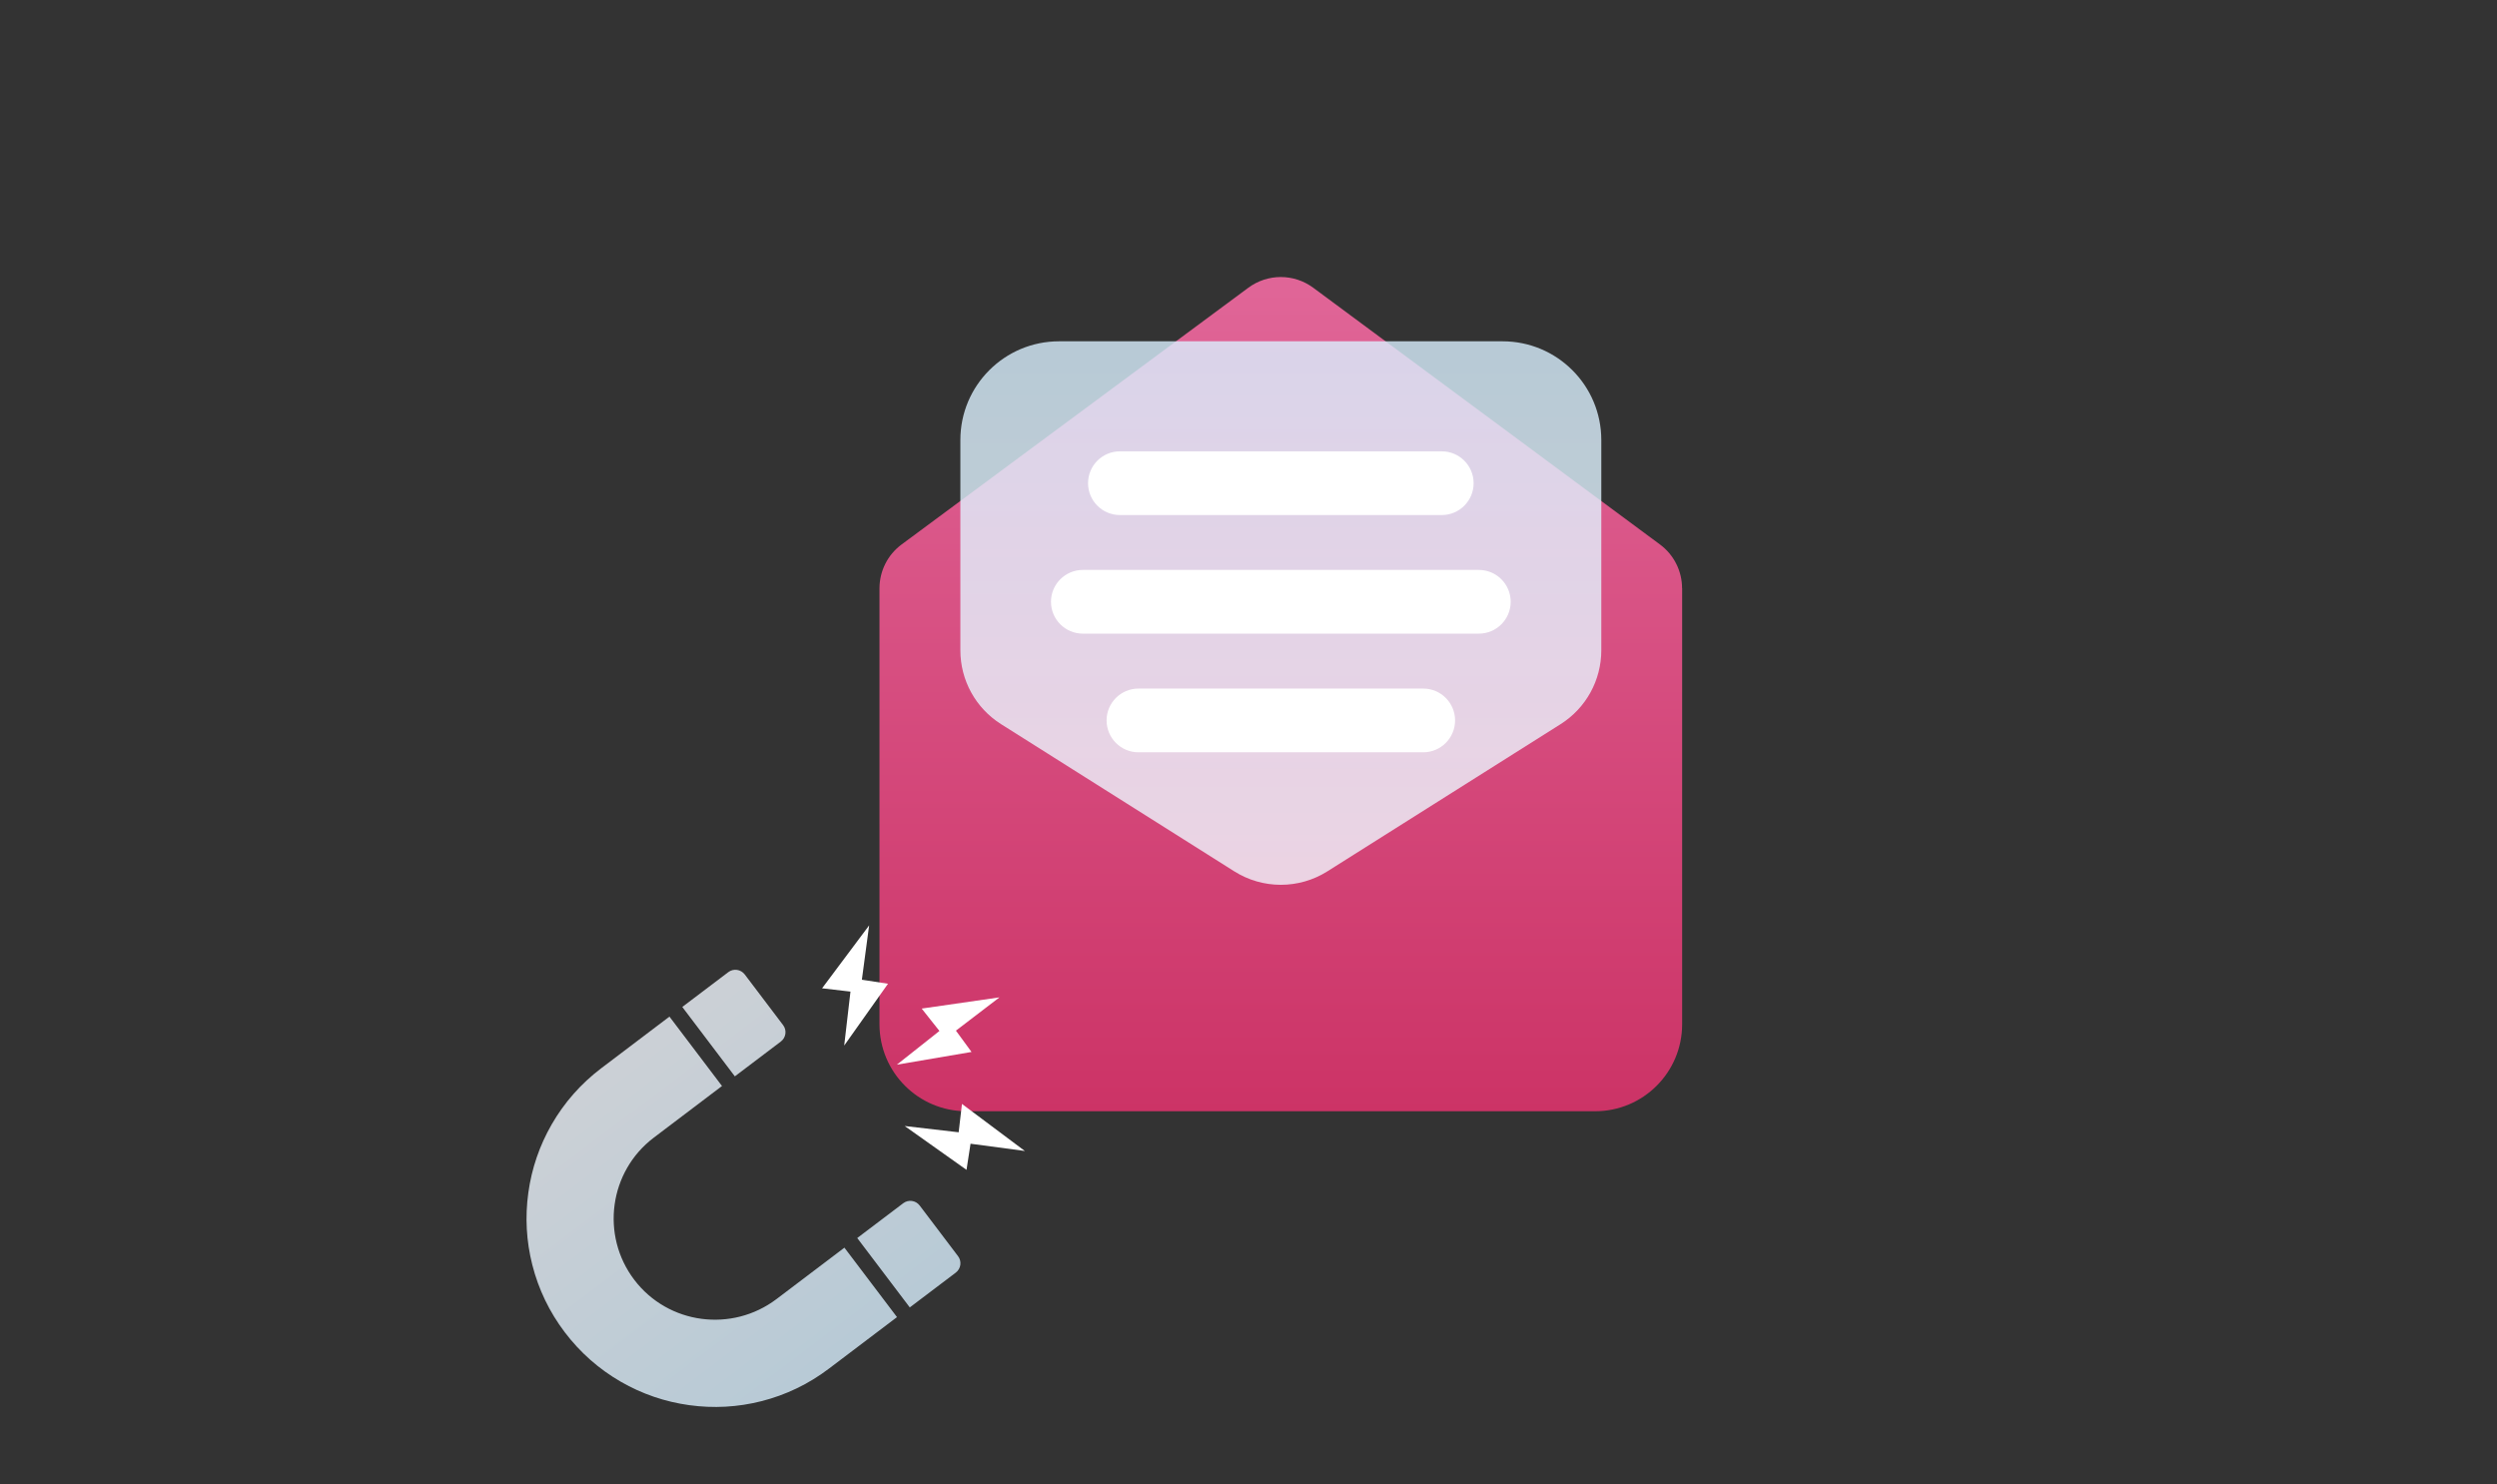 <svg id="ephKW7jQCMs1" xmlns="http://www.w3.org/2000/svg" xmlns:xlink="http://www.w3.org/1999/xlink" viewBox="0 0 757 450" shape-rendering="geometricPrecision" text-rendering="geometricPrecision" project-id="10b2c19d56da4c938c043f9d1d9fa92e" export-id="7e7d750bc7cb46ad86c8d59548ff5f63" cached="false">
<rect x="0" y="0" width="757" height="450" fill="#333333" stroke="none"/>
<style><![CDATA[
#ephKW7jQCMs11_to {animation: ephKW7jQCMs11_to__to 3000ms linear infinite normal forwards}@keyframes ephKW7jQCMs11_to__to { 0% {transform: translate(97.155px,70.026px);animation-timing-function: cubic-bezier(0.42,0,0.58,1)} 50% {transform: translate(97.155px,47.223px);animation-timing-function: cubic-bezier(0.42,0,0.58,1)} 100% {transform: translate(97.155px,71.307px)}} #ephKW7jQCMs12_to {animation: ephKW7jQCMs12_to__to 3000ms linear infinite normal forwards}@keyframes ephKW7jQCMs12_to__to { 0% {transform: translate(121.675px,98.472px);animation-timing-function: cubic-bezier(0.42,0,0.58,1)} 50% {transform: translate(121.675px,69.423px);animation-timing-function: cubic-bezier(0.42,0,0.58,1)} 100% {transform: translate(121.675px,98.47px)}} #ephKW7jQCMs17_to {animation: ephKW7jQCMs17_to__to 3000ms linear infinite normal forwards}@keyframes ephKW7jQCMs17_to__to { 0% {transform: translate(61.753px,105.936px);animation-timing-function: cubic-bezier(0.42,0,0.58,1)} 50% {transform: translate(82.373px,85.315px);animation-timing-function: cubic-bezier(0.42,0,0.58,1)} 100% {transform: translate(61.75px,105.94px)}} #ephKW7jQCMs18_to {animation: ephKW7jQCMs18_to__to 3000ms linear infinite normal forwards}@keyframes ephKW7jQCMs18_to__to { 0% {transform: translate(116.318px,63.261px);animation-timing-function: cubic-bezier(0.42,0,0.58,1)} 50% {transform: translate(141.094px,40.901px);animation-timing-function: cubic-bezier(0.42,0,0.58,1)} 100% {transform: translate(115.681px,65.059px)}} #ephKW7jQCMs22_tr {animation: ephKW7jQCMs22_tr__tr 3000ms linear infinite normal forwards}@keyframes ephKW7jQCMs22_tr__tr { 0% {transform: translate(224.654px,205.001px) rotate(0deg);animation-timing-function: cubic-bezier(0.42,0,0.58,1)} 100% {transform: translate(224.654px,205.001px) rotate(-180deg)}} #ephKW7jQCMs22 {animation: ephKW7jQCMs22_c_o 3000ms linear infinite normal forwards}@keyframes ephKW7jQCMs22_c_o { 0% {opacity: 0;animation-timing-function: cubic-bezier(0.42,0,0.58,1)} 50% {opacity: 0.5;animation-timing-function: cubic-bezier(0.42,0,0.58,1)} 100% {opacity: 1}}
]]></style>
<defs><linearGradient id="ephKW7jQCMs8-fill" x1="0.5" y1="1" x2="0.5" y2="-0" spreadMethod="pad" gradientUnits="objectBoundingBox" gradientTransform="translate(0 0)"><stop id="ephKW7jQCMs8-fill-0" offset="0%" stop-color="#c36"/><stop id="ephKW7jQCMs8-fill-1" offset="98%" stop-color="#e06597"/></linearGradient><linearGradient id="ephKW7jQCMs11-fill" x1="0.5" y1="1" x2="0.5" y2="0" spreadMethod="pad" gradientUnits="objectBoundingBox" gradientTransform="translate(0 0)"><stop id="ephKW7jQCMs11-fill-0" offset="0%" stop-color="#f2f8ff"/><stop id="ephKW7jQCMs11-fill-1" offset="100%" stop-color="#d9f0ff"/></linearGradient><linearGradient id="ephKW7jQCMs17-fill" x1="0.162" y1="0.237" x2="0.678" y2="0.925" spreadMethod="pad" gradientUnits="objectBoundingBox" gradientTransform="translate(0 0)"><stop id="ephKW7jQCMs17-fill-0" offset="0%" stop-color="#f2f8ff"/><stop id="ephKW7jQCMs17-fill-1" offset="100%" stop-color="#d9f0ff"/></linearGradient><linearGradient id="ephKW7jQCMs25-fill" x1="0.5" y1="0.698" x2="0.141" y2="0.104" spreadMethod="pad" gradientUnits="objectBoundingBox" gradientTransform="translate(0 0)"><stop id="ephKW7jQCMs25-fill-0" offset="0%" stop-color="#f2f8ff"/><stop id="ephKW7jQCMs25-fill-1" offset="100%" stop-color="#d9f0ff"/></linearGradient><linearGradient id="ephKW7jQCMs28-fill" x1="0.5" y1="0.698" x2="0.141" y2="0.104" spreadMethod="pad" gradientUnits="objectBoundingBox" gradientTransform="translate(0 0)"><stop id="ephKW7jQCMs28-fill-0" offset="0%" stop-color="#f2f8ff"/><stop id="ephKW7jQCMs28-fill-1" offset="100%" stop-color="#d9f0ff"/></linearGradient></defs><g transform="translate(163.644 18.999)"><g transform="translate(-333-3067)"><g transform="translate(62 3047)"><g transform="translate(125 0)"><g transform="translate(146 21)"><g transform="translate(102.984 64.001)"><path d="M243.34,94.388v132.17c0,14.57-11.81,26.38-26.38,26.38h-190.58c-14.57,0-26.38-11.81-26.38-26.38v-132.17c0-5.24,2.48-10.17,6.69-13.29l105.13-77.85c5.85-4.33,13.83-4.33,19.68,0l105.13,77.85c4.21,3.12,6.69,8.05,6.69,13.29h.02Z" fill="url(#ephKW7jQCMs8-fill)"/><g transform="translate(24.52 28.128)" opacity="0.8"><g><g id="ephKW7jQCMs11_to" transform="translate(97.155,70.026)"><path d="M194.31,37.385L194.31,101.16c0,9.08-4.66,17.52-12.33,22.37l-70.7,44.63c-8.63,5.45-19.62,5.45-28.25,0l-70.7-44.63C4.65,118.68,0,110.24,0,101.16l-0-63.775c0-16.53,13.4-29.93,29.93-29.93h134.45c16.53,0,29.93,13.4,29.93,29.93Z" transform="translate(-97.155,-86.124)" fill="url(#ephKW7jQCMs11-fill)"/></g></g></g><g id="ephKW7jQCMs12_to" transform="translate(121.675,98.472)"><g transform="translate(-121.675,-98.472)"><path d="M164.84,144.097h-86.33c-5.34,0-9.66-4.33-9.66-9.66v0c0-5.34,4.33-9.66,9.66-9.66h86.33c5.34,0,9.66,4.33,9.66,9.66v0c0,5.34-4.33,9.66-9.66,9.66Z" fill="#fff"/><path d="M170.46,72.168h-97.57c-5.34,0-9.66-4.33-9.66-9.66v0c0-5.34,4.33-9.66,9.66-9.66h97.57c5.34,0,9.66,4.33,9.66,9.66v0c0,5.34-4.33,9.66-9.66,9.66Z" fill="#fff"/><path d="M181.7,108.127h-120.05c-5.34,0-9.66-4.33-9.66-9.66v0c0-5.34,4.33-9.66,9.66-9.66h120.05c5.34,0,9.66,4.33,9.66,9.66v0c0,5.34-4.33,9.66-9.66,9.66Z" fill="#fff"/></g></g></g><g transform="translate(0 234.389)"><g id="ephKW7jQCMs17_to" transform="translate(61.753,105.936)"><path d="M107.693,114.3l17.8,23.51-23.1,17.49c-6.87,5.2-14.55,8.9-22.85,11-8,2.03-16.22,2.48-24.43,1.34-8.21-1.13-15.99-3.8-23.15-7.92-7.41-4.27-13.81-9.92-19.01-16.78-5.2-6.87-8.9-14.55-11-22.85-2.03-8-2.48-16.22-1.34-24.43c1.13-8.21,3.8-15.99,7.92-23.15c4.27-7.41,9.92-13.81,16.78-19.01l23.1-17.49l17.8,23.51-23.1,17.49c-15.12,11.45-18.09,33.08-6.6,48.19c11.48,15.09,33.07,17.92,48.19,6.48l22.97-17.39.02.01Zm-21.55-69.84c1.75-1.33,2.1-3.82.77-5.57l-13-17.17c-1.33-1.75-3.82-2.1-5.57-.77l-15.58,11.79l17.8,23.51l15.58-11.79v0Zm60.03,72.71l-13-17.17c-1.33-1.75-3.82-2.1-5.57-.77l-15.58,11.79l17.8,23.51l15.58-11.79c1.75-1.33,2.1-3.82.77-5.57v0Z" transform="scale(0.895,0.895) translate(-73.491,-94.198)" opacity="0.8" fill="url(#ephKW7jQCMs17-fill)"/></g><g id="ephKW7jQCMs18_to" transform="translate(116.318,63.261)"><g transform="translate(-145.103,-37.06)"><polygon points="121.073,36.43 134.353,17.69 126.433,16.47 128.633,0 114.363,19.07 122.973,20.07" fill="#fff"/><polygon points="137.033,42.23 159.673,38.37 154.943,31.91 168.143,21.82 144.563,25.22 149.943,32.01" fill="#fff"/><polygon points="139.413,60.83 158.153,74.12 159.373,66.2 175.843,68.4 156.773,54.13 155.773,62.73" fill="#fff"/></g></g></g><g id="ephKW7jQCMs22_tr" transform="translate(224.654,205.001) rotate(0)"><g id="ephKW7jQCMs22" transform="scale(0.969,0.969) translate(-184.661,-205.001)" opacity="0"><g transform="matrix(1 0.023-.023 1 5.119-4.524)"><path d="M381.66,262.029c19.93-69.04,2.91-146.53-51.24-201.24-79.65-80.47-209.44-81.13-289.91-1.49-3.31,3.28-6.47,6.64-9.51,10.08" fill="none" fill-rule="evenodd" stroke="#fffeff" stroke-width="1.04" stroke-dasharray="10.36"/><polygon points="0,115.769 46.81,81.919 22.41,78.879 7.4,59.779" opacity="0.8" fill="url(#ephKW7jQCMs25-fill)"/></g><g transform="matrix(-1-.018 0.018-1 364.966 411.543)"><path d="M381.66,262.029c19.93-69.04,2.91-146.53-51.24-201.24-79.65-80.47-209.44-81.13-289.91-1.49-3.31,3.28-6.47,6.64-9.51,10.08" fill="none" fill-rule="evenodd" stroke="#fffeff" stroke-width="1.04" stroke-dasharray="10.36"/><polygon points="0,115.769 46.81,81.919 22.41,78.879 7.4,59.779" opacity="0.8" fill="url(#ephKW7jQCMs28-fill)"/></g></g></g></g></g></g></g></g></svg>
